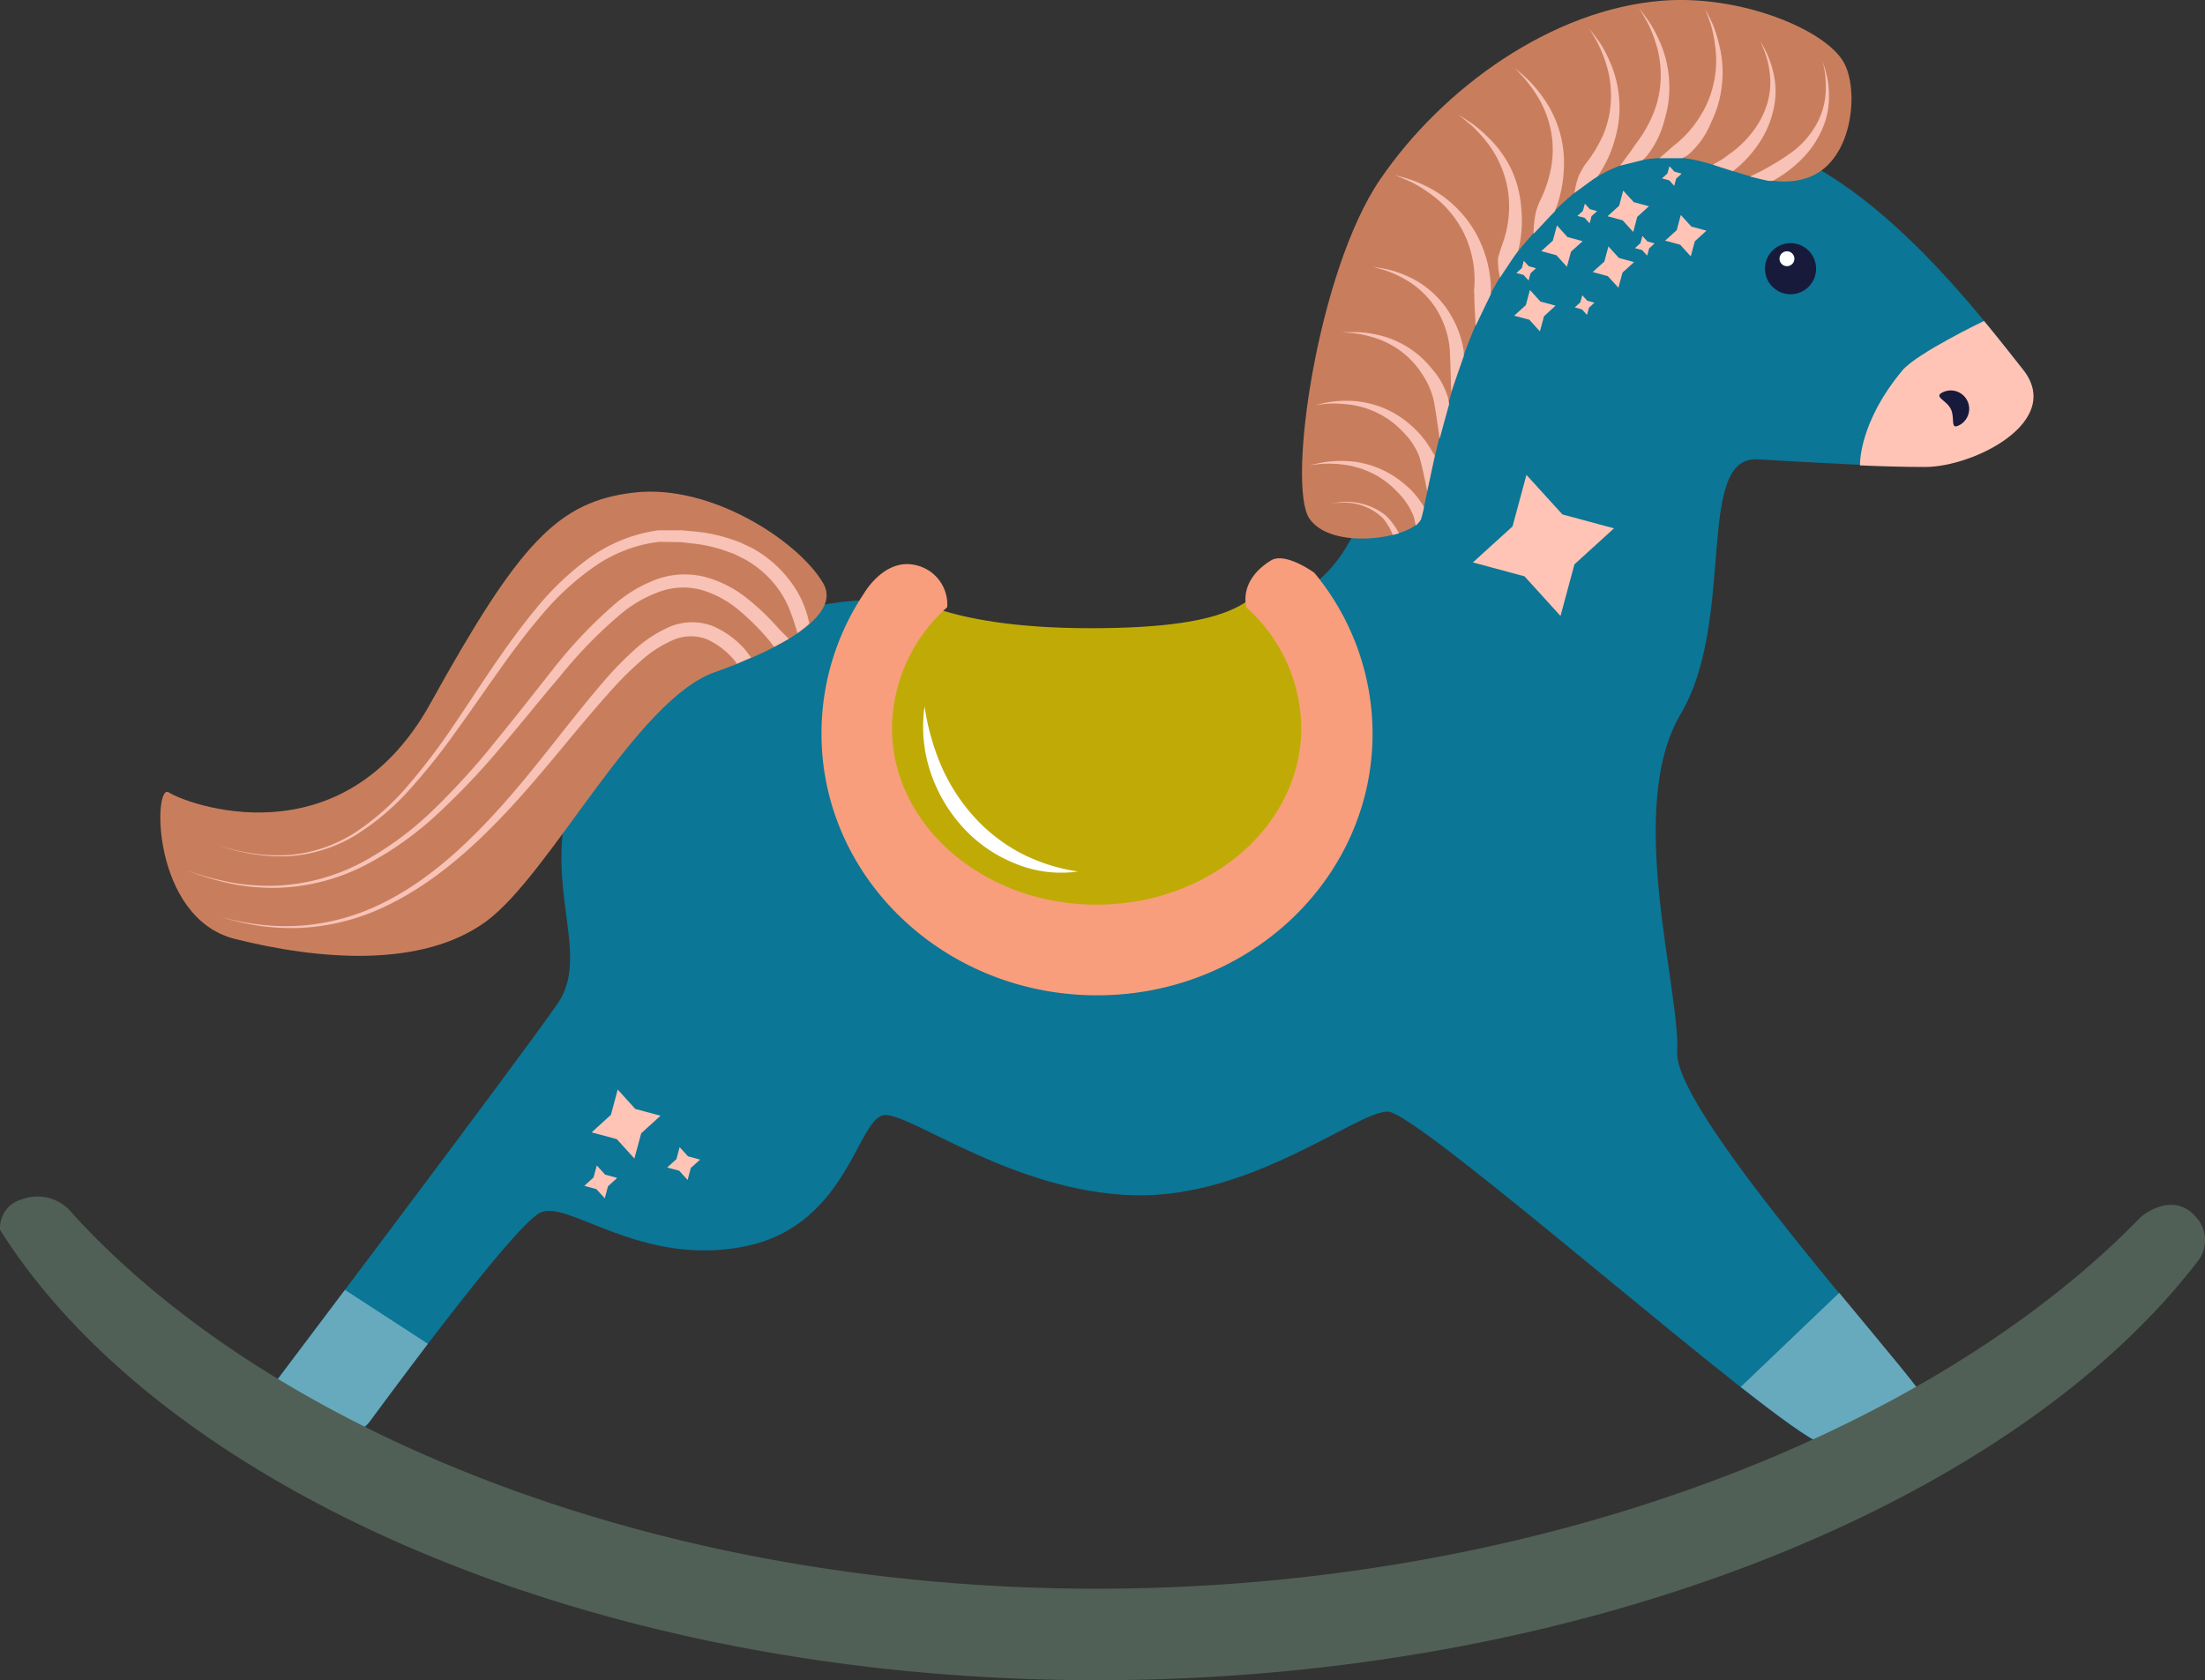 <svg xmlns="http://www.w3.org/2000/svg" viewBox="0 0 289.89 220.91"><rect x="0" y="0" width="289.89" height="220.91" fill="#333333" stroke="none"/><defs><style>.cls-1{fill:#0b7696;}.cls-2{fill:#67aabe;}.cls-3{fill:#ffc4b6;}.cls-4{fill:#c0ab06;}.cls-5{fill:#f89e7c;}.cls-6{fill:#c87e5d;}.cls-7{fill:#fff;}.cls-8{fill:#506056;}.cls-9{fill:#f8c2b6;}.cls-10{fill:#171a3b;}</style></defs><g id="Layer_2" data-name="Layer 2"><g id="Layer_2-2" data-name="Layer 2"><path class="cls-1" d="M34.34,184.22s10.09,8.25,12.84,4.59S67.36,161.29,71,159.46s13.15,7.18,26.9,4.43,14.83-17.28,18.5-17.28,17,10.09,32.56,10.55,29.35-11,33.48-11,50.44,41.27,56.86,43.56,13.76-3.67,13.76-5.5-33-37.61-32.56-45.86-6.88-32.1.46-44.48,1.83-33.94,10.09-33.48,15.59.92,22,.92,18.35-6,12.84-12.85-22.47-29.8-39.44-30.26S197.3,27.38,189,41.6,181.55,71,171.92,77.37s-41.73,7.33-51.36,2.75S84.94,84.7,77.14,99.38s1.23,25.22-3.82,32.56S34.34,184.22,34.34,184.22Z"/><path class="cls-2" d="M228.85,182.36c5.09,4,9,6.86,10.57,7.42,6.42,2.29,13.76-3.67,13.76-5.5,0-.73-5.16-6.76-11.38-14.29Z"/><path class="cls-2" d="M45.35,169.6l-9.63,12.79s10.09,8.25,12.84,4.58c1-1.36,4.07-5.51,7.69-10.28Z"/><path class="cls-3" d="M244.53,61.19c3,.13,5.87.21,8.56.21,6.42,0,18.35-6,12.84-12.84-1.19-1.5-2.93-3.75-5.09-6.36,0,0-8.84,4.24-10.73,6.5C244.3,55.66,244.53,61.19,244.53,61.19Z"/></g><g id="Layer_3" data-name="Layer 3"><path class="cls-4" d="M118.26,77.6s5.24,5,25.11,5,21.37-4,24.42-7.34c0,0,8.41,12.16,3.82,25.61s-7,23.54-26.29,22-31.18-9.78-30.27-18.65S118.26,77.6,118.26,77.6Z"/></g><g id="Layer_4" data-name="Layer 4"><path class="cls-5" d="M163.88,79.89a21.55,21.55,0,0,1,7.2,15.82c0,12.83-12.05,23.24-26.9,23.24s-26.91-10.41-26.91-23.24a21.56,21.56,0,0,1,7.26-15.87,5.29,5.29,0,0,0-4.13-5.53c-4.13-1-6.81,3.71-6.81,3.71A33.07,33.07,0,0,0,108,96.47c0,19,16.22,34.4,36.23,34.4s36.22-15.4,36.22-34.4a33.18,33.18,0,0,0-7.66-21.16s-3.83-2.79-5.71-1.61C162.7,76.42,163.88,79.89,163.88,79.89Z"/></g><g id="Layer_5" data-name="Layer 5"><path class="cls-6" d="M220.3,20.73c5.28,0,11.93,4.81,17.66,2.52s6.45-11.53,4.43-15.06C240,3.91,228.84-.72,218.54.09,204,1.24,189.66,11.55,181.44,23.6s-12.27,40.24-9.29,44.59,13.76,2.53,14.67,0,3.9-24.53,13.07-35.54S214.05,20.73,220.3,20.73Z"/></g><g id="Layer_6" data-name="Layer 6"><path class="cls-6" d="M94,88.37c2.63-.93,17.43-6.19,14.22-11.69S93.5,63.61,83.41,64.76,68.28,71.4,56.58,92.5s-32.33,13.07-34.39,11.69-2.3,16.51,8.71,19.27,24.54,3.89,33-2.3S83.64,92,94,88.37Z"/></g><g id="Layer_8" data-name="Layer 8"><polygon class="cls-3" points="205.41 67.64 212.19 69.47 206.99 74.2 205.16 80.99 200.43 75.78 193.64 73.95 198.85 69.22 200.68 62.44 205.41 67.64"/><polygon class="cls-3" points="83.52 145.81 86.84 146.7 84.3 149.01 83.4 152.33 81.09 149.78 77.78 148.89 80.32 146.58 81.21 143.26 83.52 145.81"/><polygon class="cls-3" points="90.45 152.04 92.04 152.47 90.82 153.57 90.4 155.15 89.3 153.94 87.71 153.51 88.93 152.41 89.35 150.83 90.45 152.04"/><polygon class="cls-3" points="79.56 154.45 81.14 154.88 79.93 155.98 79.51 157.56 78.4 156.35 76.82 155.92 78.03 154.82 78.46 153.24 79.56 154.45"/><polygon class="cls-3" points="202.52 39.65 204.51 40.19 202.99 41.58 202.45 43.57 201.06 42.04 199.07 41.51 200.6 40.12 201.14 38.13 202.52 39.65"/><polygon class="cls-3" points="206.08 31.17 208.07 31.71 206.54 33.09 206 35.08 204.62 33.56 202.63 33.02 204.15 31.64 204.69 29.64 206.08 31.17"/><polygon class="cls-3" points="212.84 33.92 214.83 34.46 213.31 35.84 212.77 37.83 211.38 36.31 209.39 35.77 210.92 34.39 211.46 32.4 212.84 33.92"/><polygon class="cls-3" points="214.79 26.58 216.78 27.12 215.25 28.51 214.72 30.5 213.33 28.97 211.34 28.43 212.87 27.05 213.4 25.06 214.79 26.58"/><polygon class="cls-3" points="222.36 29.79 224.35 30.33 222.82 31.72 222.28 33.71 220.9 32.18 218.91 31.64 220.44 30.26 220.97 28.27 222.36 29.79"/><polygon class="cls-3" points="220.14 22.57 221.09 22.83 220.36 23.49 220.11 24.44 219.45 23.71 218.5 23.46 219.22 22.8 219.48 21.85 220.14 22.57"/><polygon class="cls-3" points="208.68 39.54 209.62 39.8 208.9 40.46 208.64 41.41 207.98 40.68 207.03 40.42 207.76 39.76 208.02 38.82 208.68 39.54"/><polygon class="cls-3" points="216.59 31.75 217.53 32 216.81 32.66 216.55 33.61 215.89 32.88 214.94 32.63 215.67 31.97 215.93 31.02 216.59 31.75"/><polygon class="cls-3" points="209.02 27.5 209.97 27.76 209.24 28.42 208.99 29.37 208.32 28.64 207.38 28.39 208.1 27.73 208.36 26.78 209.02 27.5"/><polygon class="cls-3" points="200.99 35.01 201.94 35.27 201.22 35.93 200.96 36.88 200.3 36.15 199.35 35.9 200.08 35.24 200.33 34.29 200.99 35.01"/><path class="cls-7" d="M121.55,92.88a31.85,31.85,0,0,0,2.18,7.79,24.81,24.81,0,0,0,4.22,6.61,22.44,22.44,0,0,0,6.14,4.84,23.8,23.8,0,0,0,7.64,2.47,15.82,15.82,0,0,1-8.3-1.06,18.74,18.74,0,0,1-7-4.92,20.36,20.36,0,0,1-4.2-7.4A18.89,18.89,0,0,1,121.55,92.88Z"/></g><g id="Layer_7" data-name="Layer 7"><path class="cls-8" d="M281.47,160c-27.09,28-78.88,48.89-137.29,48.89-58.68,0-108.82-21-134.61-49.28a5.86,5.86,0,0,0-6.76-1.89,3.86,3.86,0,0,0-2.8,4c21.15,33.55,77.07,59.2,144.17,59.2,64.16,0,120.35-23.46,144.57-54.85a4.51,4.51,0,0,0,0-6C285.65,156.4,281.47,160,281.47,160Z"/></g><g id="Layer_10" data-name="Layer 10"><path class="cls-9" d="M232.44,22A29.79,29.79,0,0,0,236,19.69a11.66,11.66,0,0,0,2.71-3.18,9.64,9.64,0,0,0,1.28-4,11.23,11.23,0,0,0,0-2.17c0-.73-.22-1.45-.32-2.18.18.71.44,1.41.57,2.14a12,12,0,0,1,.21,2.24,10.42,10.42,0,0,1-.89,4.45A12.72,12.72,0,0,1,237,20.79a16.81,16.81,0,0,1-3.94,3l-.33,0c-.32,0-.95-.18-1.26-.24l-1.39-.34S231.85,22.37,232.44,22Z"/><path class="cls-9" d="M227.28,20.32a13.67,13.67,0,0,0,3-2.82,11.43,11.43,0,0,0,2-3.7,9.68,9.68,0,0,0,.38-4.22,10.62,10.62,0,0,0-.44-2.13c-.2-.7-.52-1.36-.78-2.06.33.66.73,1.29,1,2a11.78,11.78,0,0,1,.69,2.13,10.37,10.37,0,0,1,.1,4.54,12.78,12.78,0,0,1-1.68,4.31,15.44,15.44,0,0,1-3.05,3.59l-.67.55-2.64-.86,1.31-.75Z"/><path class="cls-9" d="M220.57,18.73a14.41,14.41,0,0,0,3-3.53,13.17,13.17,0,0,0,1.76-4.42,13.61,13.61,0,0,0,.14-4.85A15.92,15.92,0,0,0,225,3.5c-.23-.79-.55-1.56-.83-2.36.36.76.77,1.5,1.09,2.27A18.35,18.35,0,0,1,226,5.82a14.66,14.66,0,0,1,.4,5.12A14.44,14.44,0,0,1,225,16a11.25,11.25,0,0,1-3.09,4.38,7.84,7.84,0,0,1-.75.42h-3l1.4-1.22C219.76,19.39,220.32,18.93,220.57,18.73Z"/><path class="cls-9" d="M215,19a17.27,17.27,0,0,0,2.33-4,13.21,13.21,0,0,0,1-4.66,13.63,13.63,0,0,0-.69-4.8,16.17,16.17,0,0,0-.91-2.3c-.37-.75-.82-1.45-1.23-2.18.48.68,1,1.34,1.47,2.05a18.37,18.37,0,0,1,1.18,2.24,14.58,14.58,0,0,1,1.27,5,14.31,14.31,0,0,1-.53,5.2,12.74,12.74,0,0,1-2.3,4.85c-.14.17-.59.64-.59.64l-3,.74s.93-1.27,1.28-1.73Z"/><path class="cls-9" d="M208.39,21.64a18.09,18.09,0,0,0,2.4-3.95,13.22,13.22,0,0,0,1-4.66,13.83,13.83,0,0,0-.69-4.8,16.22,16.22,0,0,0-.92-2.3c-.36-.75-.81-1.45-1.22-2.18.48.68,1,1.33,1.46,2A17.26,17.26,0,0,1,211.6,8a14.75,14.75,0,0,1,1.27,5,14.56,14.56,0,0,1-.53,5.2,15.89,15.89,0,0,1-2.31,5l-.64.42L207,25.37a10.34,10.34,0,0,1,.59-2.33A12.84,12.84,0,0,1,208.39,21.64Z"/><path class="cls-9" d="M202.44,26.45a16.62,16.62,0,0,0,1.48-4.38,13.14,13.14,0,0,0,0-4.76,13.73,13.73,0,0,0-1.72-4.53,17.67,17.67,0,0,0-1.4-2c-.52-.65-1.11-1.23-1.67-1.86.62.56,1.28,1.08,1.88,1.68a17.78,17.78,0,0,1,1.64,1.93,14.69,14.69,0,0,1,2.94,9.77,16.86,16.86,0,0,1-1.18,5.5l-.54.55-2.25,2.4a13.09,13.09,0,0,1,.26-2.65C201.91,27.79,202.26,26.84,202.44,26.45Z"/><path class="cls-9" d="M197.55,32a14,14,0,0,0,.85-4.55,13.25,13.25,0,0,0-.73-4.7,13.87,13.87,0,0,0-2.35-4.25,19.15,19.15,0,0,0-1.67-1.83c-.61-.56-1.28-1.06-1.92-1.6.69.46,1.42.89,2.09,1.39a19,19,0,0,1,1.91,1.68,14.81,14.81,0,0,1,3,4.2A14.66,14.66,0,0,1,200,27.43a16.31,16.31,0,0,1-.4,5.53l-.4.55-2,3a9.31,9.31,0,0,1-.25-2.59C197,33.63,197.55,32,197.55,32Z"/><path class="cls-9" d="M193.84,37.57a13.82,13.82,0,0,0-.51-4.59,13.09,13.09,0,0,0-2.06-4.29,13.81,13.81,0,0,0-3.48-3.38A16.4,16.4,0,0,0,185.66,24c-.75-.37-1.53-.65-2.3-1,.79.25,1.61.44,2.41.73a18.28,18.28,0,0,1,2.3,1.05A14.88,14.88,0,0,1,192.12,28a14.56,14.56,0,0,1,2.75,4.45A15.29,15.29,0,0,1,196,37.69l0,1-2,4.16s-.19-3.15-.17-4.2C193.76,38.39,193.84,37.57,193.84,37.57Z"/><path class="cls-9" d="M190.62,46.31a11.5,11.5,0,0,0-.85-3.82,11.09,11.09,0,0,0-2.13-3.42,11.45,11.45,0,0,0-3.24-2.52,14.2,14.2,0,0,0-1.9-.87c-.66-.24-1.35-.41-2-.61.69.13,1.4.22,2.09.39a14.32,14.32,0,0,1,2,.67A12.48,12.48,0,0,1,191,41.9a12.9,12.9,0,0,1,1.44,4.31l0,.62-1.65,4.68S190.68,47.61,190.62,46.31Z"/><path class="cls-9" d="M188.53,52.83A10.26,10.26,0,0,0,187,49.24a11.3,11.3,0,0,0-2.74-3,11.72,11.72,0,0,0-3.66-1.86,14.38,14.38,0,0,0-2-.48c-.7-.11-1.4-.14-2.11-.22.71,0,1.42,0,2.13,0a13.78,13.78,0,0,1,2.13.27,12.61,12.61,0,0,1,7.41,4.43,10.41,10.41,0,0,1,2.24,4c0,.18.12.75.12.75l-1.25,4.56S188.75,54,188.53,52.83Z"/><path class="cls-9" d="M186.56,59.93a9.41,9.41,0,0,0-2.21-3.24,11.09,11.09,0,0,0-3.24-2.38,11.69,11.69,0,0,0-4-1.15,16.16,16.16,0,0,0-2.09-.1c-.7,0-1.4.13-2.11.19.69-.14,1.38-.32,2.09-.42a15.28,15.28,0,0,1,2.14-.13,12.56,12.56,0,0,1,8.1,3,12.9,12.9,0,0,1,2.94,3.47l.45.74-1,4.66S186.93,61,186.56,59.93Z"/><path class="cls-9" d="M186.12,69.11s-.19-1-.29-1.27a9.27,9.27,0,0,0-2.21-3.24,11.12,11.12,0,0,0-3.24-2.39,11.91,11.91,0,0,0-3.95-1.14,14.56,14.56,0,0,0-2.09-.1c-.7,0-1.4.13-2.11.18.69-.13,1.38-.31,2.09-.41a15.28,15.28,0,0,1,2.14-.13,12.15,12.15,0,0,1,4.28.76,12.49,12.49,0,0,1,3.83,2.22,10.61,10.61,0,0,1,2.64,3.09,16.12,16.12,0,0,1-.4,1.63A3.43,3.43,0,0,1,186.12,69.11Z"/><path class="cls-9" d="M183.11,70.34a7.78,7.78,0,0,0-1.27-2.17,7,7,0,0,0-2.05-1.42,7.22,7.22,0,0,0-2.43-.64,9,9,0,0,0-1.27,0c-.43,0-.85.1-1.28.15.43-.07.85-.17,1.27-.22a9.28,9.28,0,0,1,1.29-.05,8.34,8.34,0,0,1,4.82,1.79,9.32,9.32,0,0,1,1.74,2.35Z"/><path class="cls-9" d="M104.84,83.25s-.18-.64-.25-.86c-.24-.79-.59-1.75-.94-2.61a13,13,0,0,0-1.41-2.45A13.72,13.72,0,0,0,98,73.58l-1.29-.65c-.43-.21-.9-.33-1.35-.51a19.52,19.52,0,0,0-2.82-.75c-1-.18-2-.25-2.93-.38l-3-.05h.06a18.81,18.81,0,0,0-8.5,3.24,35.5,35.5,0,0,0-6.89,6.31C67.19,85.55,63.76,90.93,60,96.1a82.12,82.12,0,0,1-5.95,7.49,33.28,33.28,0,0,1-7.28,6.21,19.31,19.31,0,0,1-9.08,2.79A24.26,24.26,0,0,1,28.38,111a24.05,24.05,0,0,0,9.34,1.44,19,19,0,0,0,8.89-2.92,33.18,33.18,0,0,0,7.06-6.27,83,83,0,0,0,5.75-7.55C63,90.44,66.35,85,70.45,80.05a37,37,0,0,1,7-6.67,20.41,20.41,0,0,1,9.07-3.65h3.18c1,.11,2.09.17,3.12.34a21.94,21.94,0,0,1,3.08.75c.5.18,1,.32,1.5.54l1.45.69a15.42,15.42,0,0,1,4.89,4.17A13.44,13.44,0,0,1,106.4,82s-.52.46-.7.6Z"/><path class="cls-9" d="M101.22,84.33a31,31,0,0,0-4.08-4.1,13.47,13.47,0,0,0-4.91-2.66,9.17,9.17,0,0,0-5.41.19,16.87,16.87,0,0,0-5,2.8A59.49,59.49,0,0,0,73.57,89C71,92,68.5,95.15,65.9,98.19a96.26,96.26,0,0,1-8.28,8.74,43.31,43.31,0,0,1-9.82,6.94,26.91,26.91,0,0,1-11.62,2.87,27.8,27.8,0,0,1-6-.59,37.87,37.87,0,0,1-5.73-1.74A38,38,0,0,0,30.23,116a28.27,28.27,0,0,0,5.95.46,26.52,26.52,0,0,0,11.39-3.06,42.77,42.77,0,0,0,9.54-7.05,94.61,94.61,0,0,0,8-8.83c2.52-3.08,5-6.25,7.47-9.37a61.13,61.13,0,0,1,8.33-8.79,18.35,18.35,0,0,1,5.36-3.17,10.92,10.92,0,0,1,6.38-.34,15.07,15.07,0,0,1,5.62,2.87,31.13,31.13,0,0,1,4.16,4c.1.11,1.17,1.16,1.27,1.28l-1,.55-.93.5Z"/><path class="cls-9" d="M96.84,87.28l-.08-.2a10.37,10.37,0,0,0-3.76-3,5.86,5.86,0,0,0-4.5.07,15.37,15.37,0,0,0-4.2,2.71,42.56,42.56,0,0,0-3.71,3.65c-4.72,5.2-9,10.91-13.85,16.09s-10.29,10-16.85,12.93A28.84,28.84,0,0,1,39.56,122a29.4,29.4,0,0,1-5.31-.25,36.28,36.28,0,0,1-5.18-1.16,37,37,0,0,0,5.19,1,30.08,30.08,0,0,0,5.28.12,28.64,28.64,0,0,0,10.15-2.67c6.39-3,11.63-7.91,16.31-13.14s8.8-11,13.47-16.42a44.22,44.22,0,0,1,3.76-3.87,17,17,0,0,1,4.62-3.11,7.62,7.62,0,0,1,5.84-.19,12.1,12.1,0,0,1,4.06,2.87c.24.25.79,1,1,1.27Z"/></g><g id="Layer_9" data-name="Layer 9"><circle class="cls-10" cx="235.4" cy="35.33" r="3.36"/><path class="cls-10" d="M255.39,51.59a2.42,2.42,0,0,1,2.15,4.34c-1.2.6-.48-1-1.08-2.17S254.19,52.19,255.39,51.59Z"/></g><g id="Layer_1-2" data-name="Layer 1"><circle class="cls-7" cx="234.93" cy="34.02" r="0.98"/></g></g></svg>